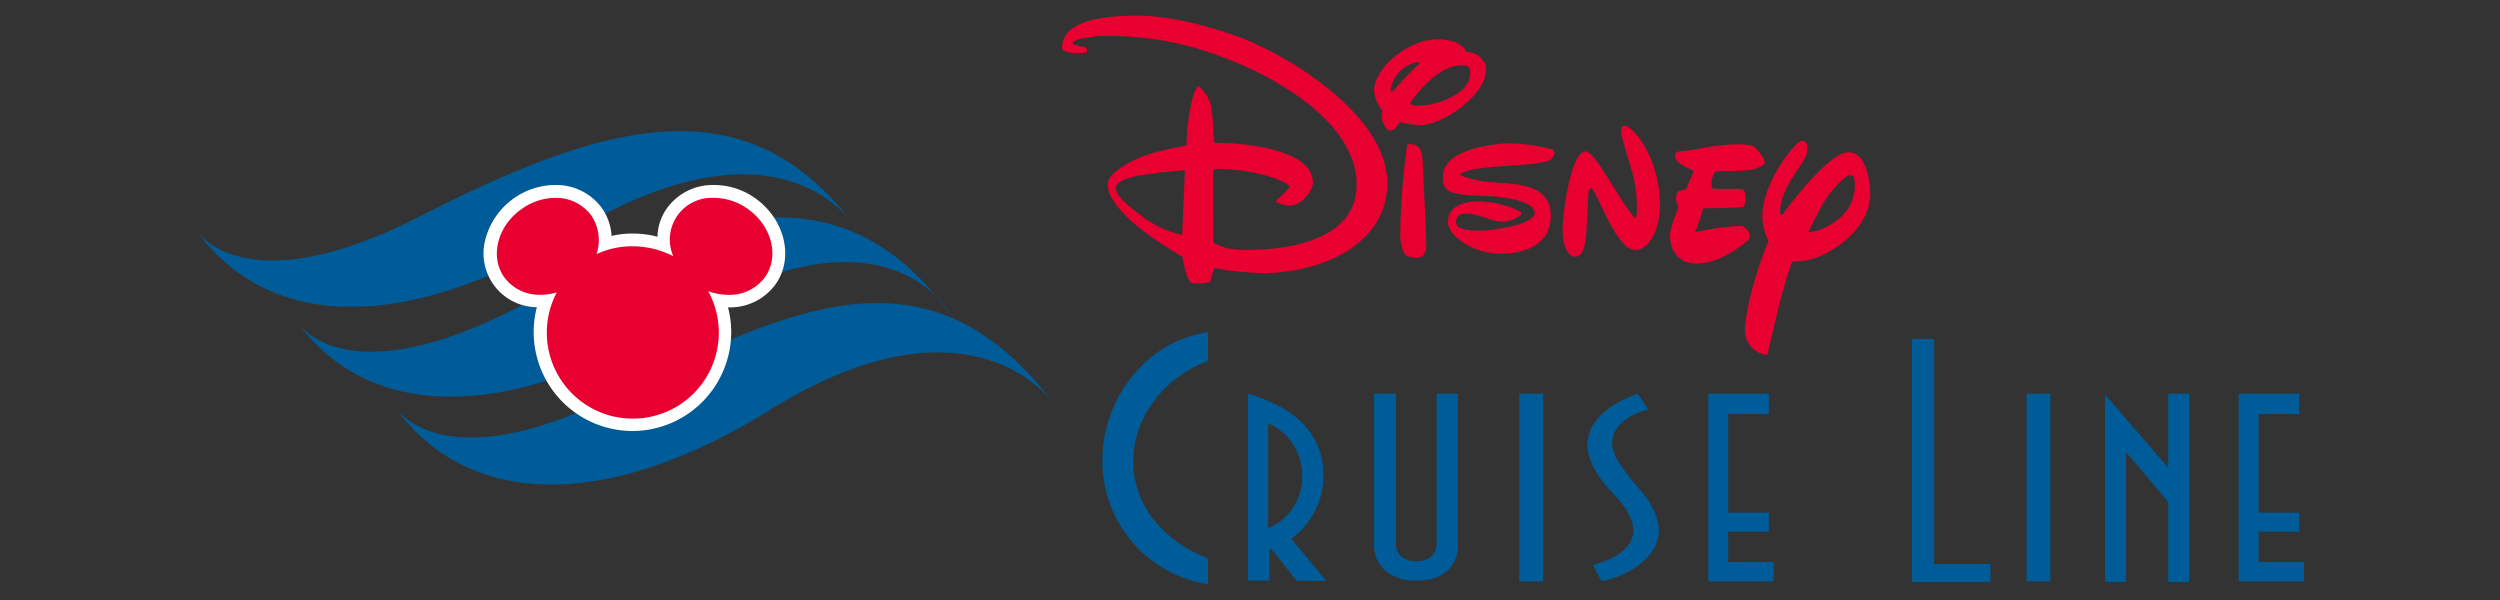 <svg xmlns="http://www.w3.org/2000/svg" viewBox="0 0 500 120"><rect x="0" y="0" width="500" height="120" fill="#333333" stroke="none"/><defs><style>.a{fill:none;}.b{fill:#e80030;}.c{fill:#005c99;}.d{fill:#fff;}</style></defs><title>disney-cruise-line-logo</title><rect class="a" width="500" height="120"/><path class="b" d="M247.66,7.35c-6.48-2.34-14.07-4.22-20-4.22-4.56,0-15.26.27-15.26,6.41,0,0.84,1.69,1.07,3.17,1.07,0.73,0,1.32-.07,1.59-0.07A0.84,0.84,0,0,0,217.4,10a0.68,0.68,0,0,0-.33-0.53c-0.26-.13-2.53-0.4-2.53-0.84,0-.27.4-0.53,1.52-0.84a21.41,21.41,0,0,1,5.41-.6,63.72,63.72,0,0,1,23.85,4.54c11.12,4.28,26,13.32,26,25.13S256.25,50,249,50a12,12,0,0,1-6.34-1.47l-0.08-14.64a12.18,12.18,0,0,1,1.69-.07c5.22,0,12.35,1.87,13.68,3.47-0.4.84-1.85,1.87-2.84,3a5.68,5.68,0,0,0,2.91.84c2.24,0,4.56-3,4.56-4.6,0-6.75-14.14-7.94-18.76-7.94h-0.93c-0.2-1.47-.26-2.87-0.33-4.22-0.19-3.07-.46-5.14-2.91-7.14-1.52,1.33-2.18,8.48-2.24,9.15l-0.13,2.74c-6.48,1.13-10.44,2.4-13.54,4.74-1.52,1.07-2.18,2-2.18,3.07,0,2.07,1.69,4.22,3.24,5.81,1.79,2.07,5.68,5.06,11.69,8.62,0.4,2.07.73,4,1.69,5.21l1.52,0.13a13,13,0,0,0,2.31-.27c0.46-1.53.59-2.07,0.79-2.81a66.45,66.45,0,0,0,9.65,1c12,0,25-5.81,25-18C277.46,23,257.5,10.94,247.66,7.35ZM236.43,47a21.08,21.08,0,0,1-8.36-4c-1.85-1.4-4.89-3.61-4.89-5.4,0-2.34,7.27-3,13.81-3.54Zm48.14-14.2c0.13,5.4.66,11.08,0.66,16.43,0,1.07-.4,2.34-2,2.34a6.17,6.17,0,0,1-1.85-.4c-0.84-.27-1.26-2.88-1.32-3.54,0-3.37.07-3.47,0.19-7,0.07-.94.26-4.6,1.12-11.35,0.07-.34.13-0.46,0.4-0.46,2.36,0,2.69,1.42,2.8,4v0ZM297.22,14c0-2.47-2.58-3.61-3.7-3.61l-0.26.07c-0.4-1.47-2.71-2.61-5.62-2.61-6.27,0-12.82,5.9-12.82,10.28a6.87,6.87,0,0,0,1.69,4,6.83,6.83,0,0,0-.19,1.14c0.13,1.47,1,2.74,1.69,2.87,1-.13,1.26-0.84,2-1.74a14.33,14.33,0,0,0,4.17.6c4.31,0,13-5.89,13-11v0Zm-18.55,4.14a0.51,0.51,0,0,1-.33.13,0.35,0.35,0,0,1-.26-0.13,6.75,6.75,0,0,1,5.62-5.74,0.44,0.44,0,0,1,.13.34v0.06a63.31,63.31,0,0,0-5.16,5.32v0Zm3.9,2.93a0.84,0.84,0,0,1-.53-0.53c2.71-3.74,6.48-7.48,10.3-7.48,1.69,0,1.69.73,1.69,1.69,0,4.07-6.75,6.34-10,6.34h-1.45v0Zm28.26,9.68a1.92,1.92,0,0,1-1.45,1.53c-0.53.13-1.69,0.33-2.18,0.4-2.31.34-9.11,0.6-11.23,1a12.68,12.68,0,0,0-3.77,1,0.51,0.51,0,0,0-.13.27,0.14,0.14,0,0,0,.13.13,20,20,0,0,0,6.8,1.4c4.49,0.34,11.16.4,11.16,6.68,0,7.21-7.93,7.59-10,7.59-5.62,0-10.57-3.61-10.57-6.34,0-3.27,3.37-4.14,6-4.14a19.71,19.71,0,0,1,8.52,2.07,0.35,0.35,0,0,1,.13.27,0.56,0.56,0,0,1-.13.4,6.06,6.06,0,0,1-3.77,1.33c-1.91,0-4.56-1.6-7.13-1.6-0.93,0-2,.2-2,1.69,0,1.69,3,1.69,5.35,1.69,1.26,0,10.37-1.07,10.37-3.54s-6.94-3.37-9.78-3.37c-7.59-.2-8.59-1-8.59-3.8,0-6.27,12.56-6.75,13.15-6.75a35.59,35.59,0,0,1,8.43,1.14,0.84,0.84,0,0,1,.77.9h0ZM332,41.07c0,4.08-1.83,8.93-5,8.93-3.84,0-7.86-12.42-8.79-12.42a0.84,0.84,0,0,0-.46.73c-0.19.84-.33,7.81-0.66,9.88-0.2.94-.53,3.14-2,3.14-2.12,0-2.58-3.67-2.58-5.27,0-3.47,1.69-15.76,4.56-15.76,2,0,5.94,8.35,9.44,12.75a5.85,5.85,0,0,0,.46.53c0.4,0,.4-0.6.4-1.74,0-6.14-1.26-7.94-2.91-14.22l-0.25-.82V26.56c0-.53.07-1.4,0.66-1.4C326.73,25.16,332,31.8,332,41.07Zm17.47,7.12c-1.78,1.4-5.81,4.54-10.18,4.54-3.63,0-5.29-2.74-5.29-5.61,0-1.53.93-3.61,1.69-5.67a5.85,5.85,0,0,1-.53-1.74,4.93,4.93,0,0,1,.33-1.33,7.4,7.4,0,0,1,1.69-.53l1.59-3.67c-1.52-.73-3.77-1.6-3.77-3,0-.73.6-0.94,1.69-1,2.77-.13,6-1.33,11.43-1.33a9.22,9.22,0,0,1,2.71.46c0.6,0.73,2.12,2.13,2.12,3.27,0,0.67-2.31,1.4-3.57,1.47-2.84.2-3.5,0.13-5.29,0.2a4.92,4.92,0,0,0-1,.07,4.11,4.11,0,0,0-.79,2.8,0.61,0.61,0,0,0,.55.66h4.94l0.93,0.13a3.78,3.78,0,0,1,.4,1.94c0,0.53-.13,1.53-0.73,1.6-1.19.07-4.17,0.2-7.46,0.2a0.37,0.37,0,0,0-.4.27A26,26,0,0,1,339,46.4c0.33,0,2.84-.67,7.07-1.07,0.66-.07,1.52-0.13,2.18-0.13a2.18,2.18,0,0,1,1.69,2,1.09,1.09,0,0,1-.44,1h0Zm20.24-17.76c-3.37,0-9.91,8-13.08,12.29a0.46,0.46,0,0,1-.26.27h-0.15a1,1,0,0,1-.19-0.84c0-2.4,1.52-5.14,2.58-6.81,2-3.14,2.84-4,2.84-5.34s-0.13-1.74-1.06-1.87c-1.32.13-7.93,8.28-7.93,15.18a12,12,0,0,0,1.23,4.89C350,57.14,349,64.35,349,65.61A5,5,0,0,0,353.38,71l0.19-.53c1.79-7.21,2.25-10.48,4.82-18.09a11.92,11.92,0,0,1,1.45-.13c4.43,0,14.21-5.61,14.21-13.49-0.05-2.76-.87-8.33-4.32-8.33h0Zm-1.59,13a11.88,11.88,0,0,1-6.48,3.07,75.1,75.1,0,0,1,3.84-7.21c1-1.26,3.5-4.27,4.63-4.27,0.84,0,.84,1.14.84,1.87a8.29,8.29,0,0,1-2.82,6.54h0Z"/><path class="c" d="M287.31,78.74h4.28V109a6.79,6.79,0,0,1-2.09,5.11q-2.1,2-6.15,2a9.21,9.21,0,0,1-6.32-2,6.75,6.75,0,0,1-2.21-5.22V78.74h4.36v30c0,3.7,4.15,3.54,4.15,3.54s4,0,4-3.48V78.74h0Zm16.56,37.54h4.76V78.74h-4.76v37.54Zm101.44,0h4.76V78.74h-4.76v37.54ZM386.83,67.79h-4.45v48.59h15.71v-3.57H386.83v-45Zm46.79,25.73L421,78.89v37.49h4.22V90.45l8.43,9.94v16h4.22V78.74h-4.22V93.52h0ZM220.49,92a24.9,24.9,0,0,0,21.08,24.84v-5.16c-8.61-3.37-14.91-10.37-14.91-19.33s6.15-16.86,14.91-20.15V66.44C229.65,68.12,220.49,79.36,220.49,92Zm37.74,15.73,7.08,8.49-6-.08-5.11-6.43-0.29.08v6.35H249.6V78.74c9.28,2.76,15,7.75,15.09,16.38a15.48,15.48,0,0,1-6.48,12.64h0Zm-4.6-23.09v21A11,11,0,0,0,260.43,95a11.29,11.29,0,0,0-6.8-10.35v0Zm68.8,3.82c0.2-5.06,7.21-6.54,7.21-6.54l-2.07-3.21C323.89,80,318,83,317.51,88.3c-0.24,2.86,1.14,6.27,5.33,10.64,10.6,11.06-4.28,14-4.28,14l1.75,3.3c4.82-.84,17.83-6.56,7.64-18.34-3.79-4.42-5.62-7.14-5.52-9.48h0v0Zm23.2,17.88h8.14v-3.81h-8.14V82.8h8.14V78.74H341.66v37.54h13.06v-3.86h-9.09v-6h0v-0.08Zm106.08,6v-6h8.14v-3.81h-8.14V82.8h8.14V78.74H447.73v37.54H460.8v-3.86h-9.08v-0.08Z"/><path class="c" d="M39.2,46s9.33,15.36,44.62-2.65c36.33-18.55,65.48-27.63,87.44,2.27,0,0-14.57-24.79-57,.94C79.77,67.47,53,65.28,39.2,46Zm95.73,18.29C177.33,38.49,190,62.79,190,62.79c-21.92-29.9-49.39-20.72-85.54-1.77S59.33,64.2,59.33,64.2c13.76,19.35,41.07,21,75.6,0h0ZM154,81.94C194.83,56.72,211,81,211,81c-24.45-32.33-51.11-20.86-87.44-2.27C88.28,96.81,79,81.4,79,81.4c13.77,19.33,40.73,21.81,75.09.56h0Z"/><path class="b" d="M126.54,84.92a18.48,18.48,0,0,1-17.35-24.76q-0.54,0-1.08,0a9.94,9.94,0,0,1-8.36-4.14c-3.31-4.73-1.52-11.63,3.88-15.4A13,13,0,0,1,111,38.28a10,10,0,0,1,8.38,4.15A9.55,9.55,0,0,1,121,48.81a18.35,18.35,0,0,1,5.51-.84,18.55,18.55,0,0,1,6.29,1.1,9.55,9.55,0,0,1,1.59-6.63,10,10,0,0,1,8.38-4.15,13.2,13.2,0,0,1,7.42,2.39c5.44,3.76,7.19,10.67,3.92,15.4a9.94,9.94,0,0,1-8.36,4.14h0a12.33,12.33,0,0,1-1.86-.14A18.49,18.49,0,0,1,126.54,84.92Z"/><path class="d" d="M126.53,86.2a19.79,19.79,0,0,1-19.16-24.76A10.77,10.77,0,0,1,96.92,48.53,14.56,14.56,0,0,1,111,37h0.3a11.26,11.26,0,0,1,9.16,4.73,10.65,10.65,0,0,1,1.85,5.46,17.84,17.84,0,0,1,4.18-.48,19.84,19.84,0,0,1,5,.63,10.29,10.29,0,0,1,1.84-5.61A11.26,11.26,0,0,1,142.45,37h0.3a14.15,14.15,0,0,1,8.19,2.57c6,4.19,7.91,11.91,4.23,17.21A11.24,11.24,0,0,1,146,61.48h-0.4a19.38,19.38,0,0,1,0,9.91A19.78,19.78,0,0,1,126.53,86.2Zm-15.2-27.66a17.2,17.2,0,1,0,30.3-.31,12.64,12.64,0,0,0,4.13.74H146a8.7,8.7,0,0,0,7.06-3.63c2.87-4.15,1.25-10.26-3.59-13.61a11.72,11.72,0,0,0-6.67-2.16h-0.48a8.35,8.35,0,0,0-7.66,11.68,18,18,0,0,0-8.15-2,17.08,17.08,0,0,0-7.21,1.58,8.84,8.84,0,0,0-1-7.67,8.74,8.74,0,0,0-7-3.59H111a11.72,11.72,0,0,0-6.63,2.2c-4.84,3.36-6.45,9.47-3.57,13.61a8.7,8.7,0,0,0,7,3.58h0.28a11.24,11.24,0,0,0,3.19-.47Z"/></svg>